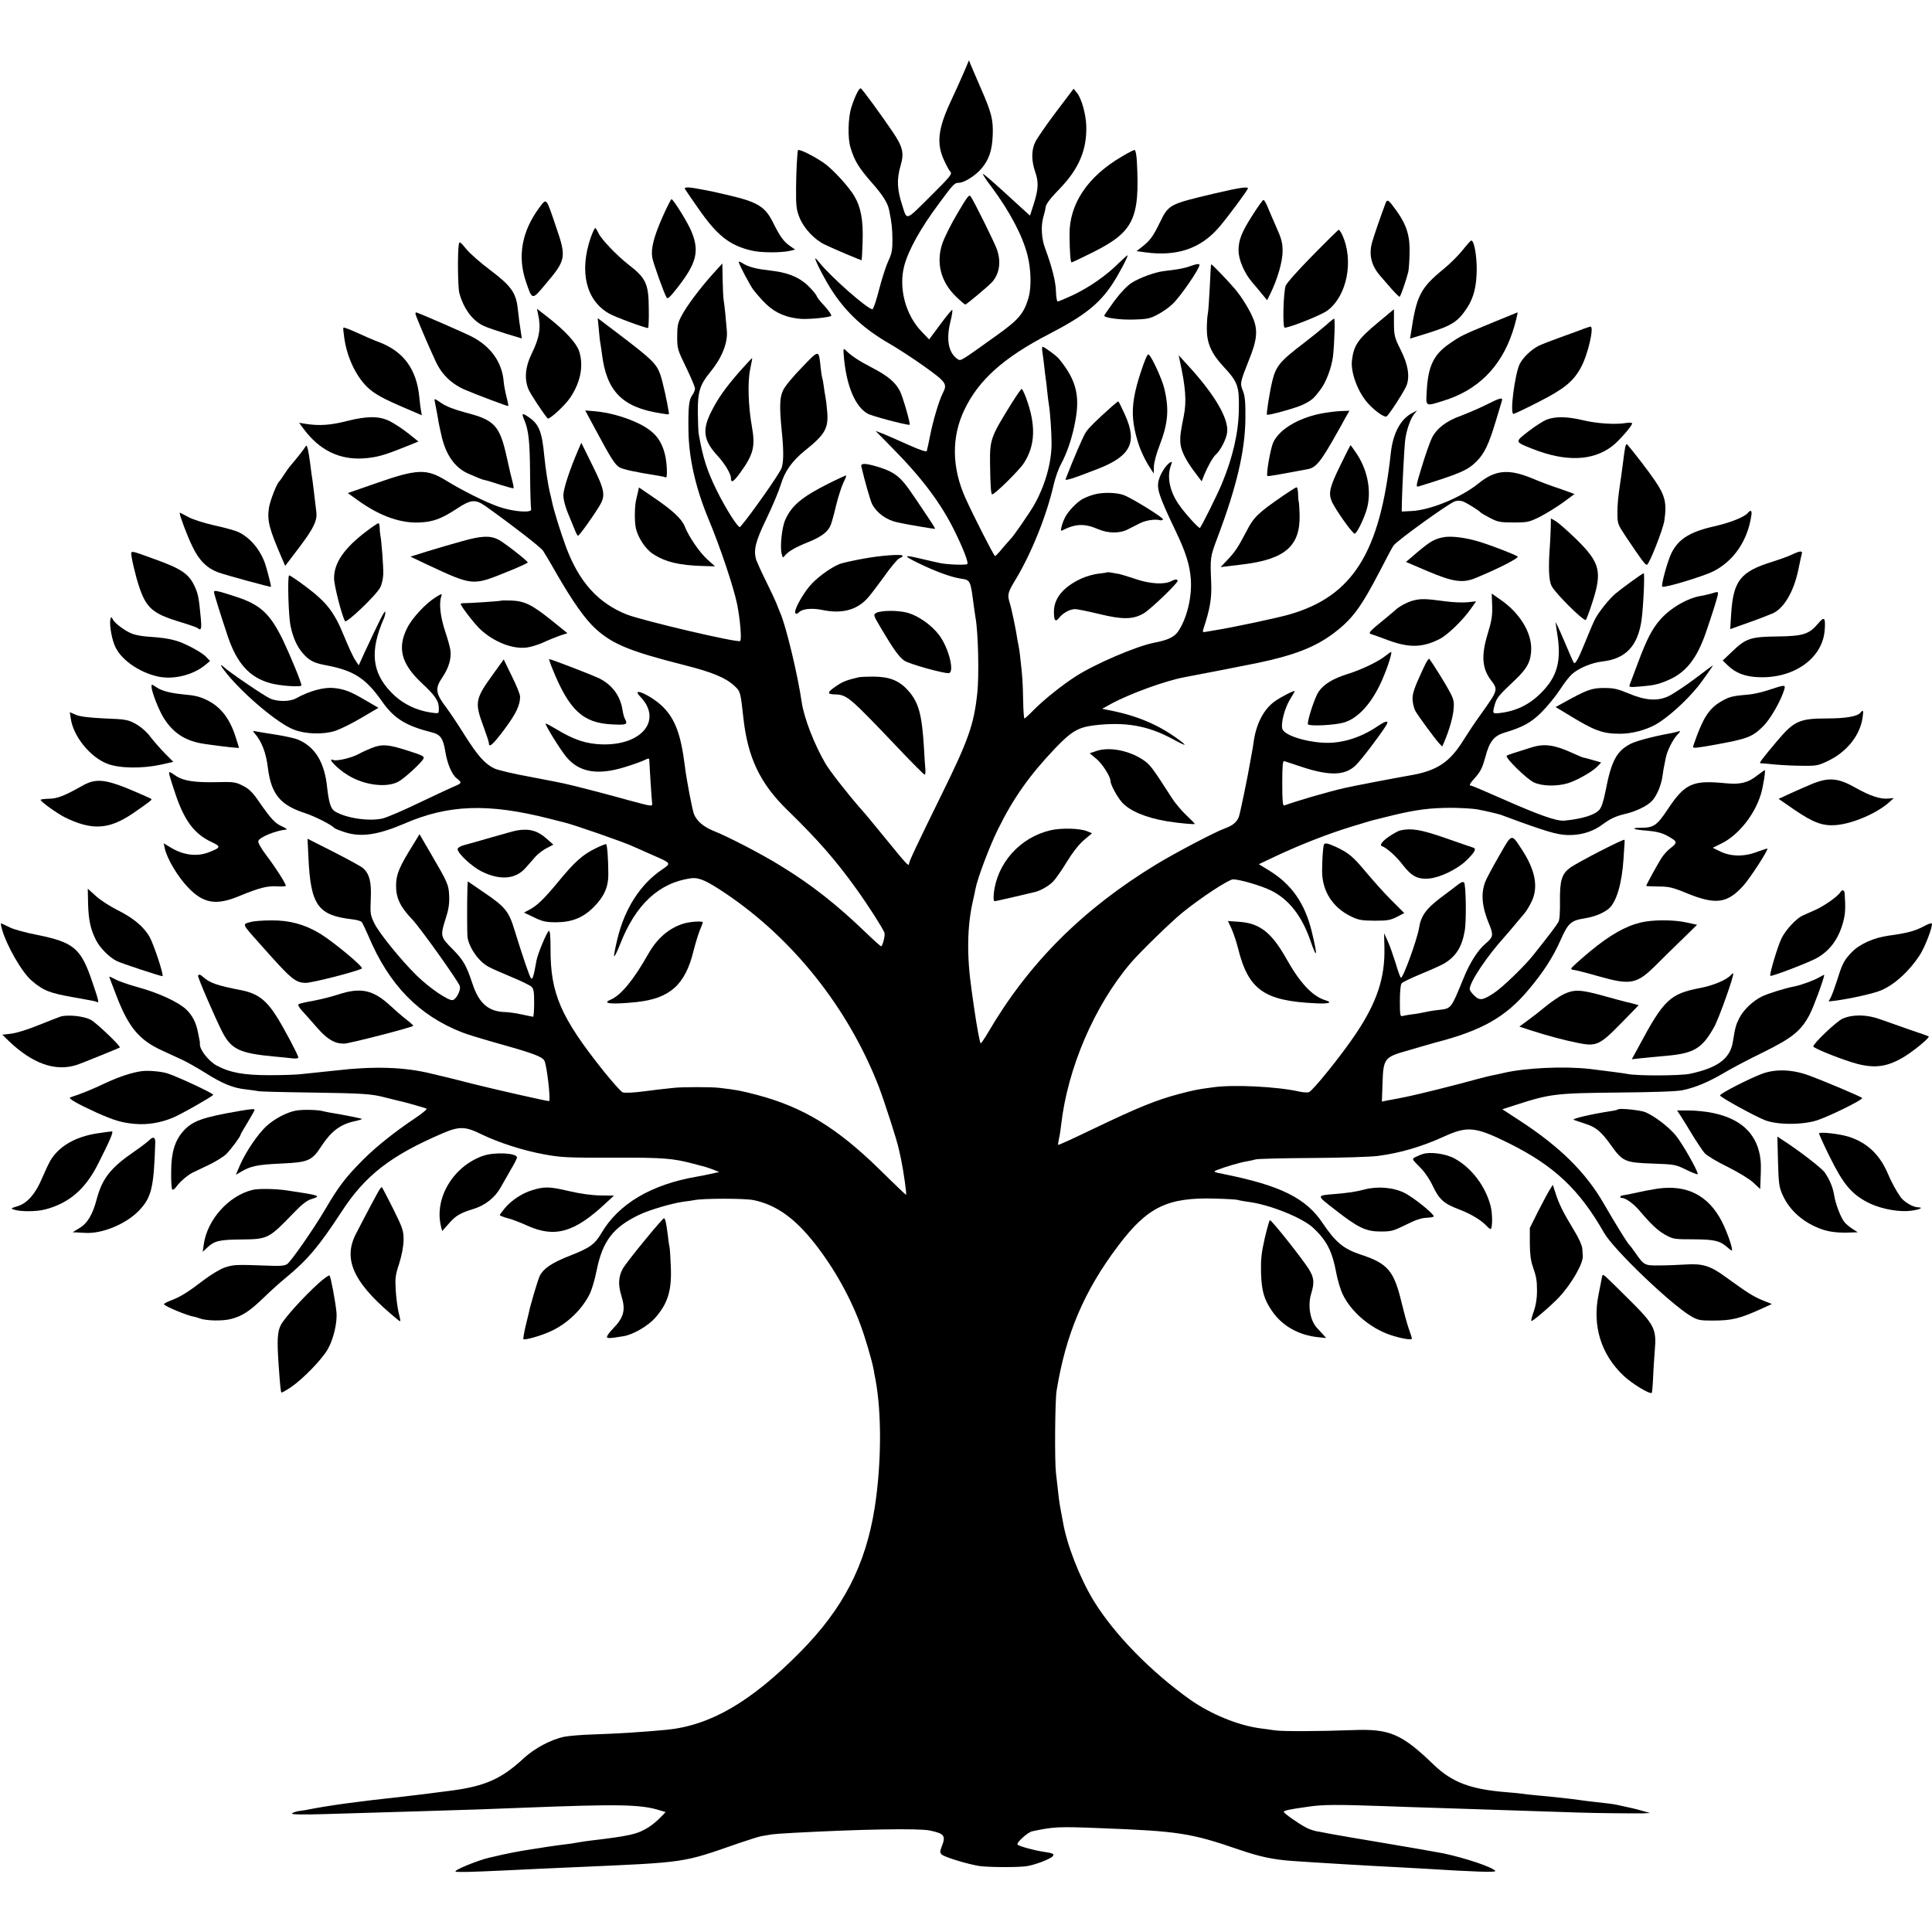 <?xml version="1.0" standalone="no"?>
<!DOCTYPE svg PUBLIC "-//W3C//DTD SVG 20010904//EN"
 "http://www.w3.org/TR/2001/REC-SVG-20010904/DTD/svg10.dtd">
<svg version="1.0" xmlns="http://www.w3.org/2000/svg"
 width="1237pt" height="1237pt" viewBox="0 0 1237 1237"
 preserveAspectRatio="xMidYMid meet">
<g transform="translate(0,1237) scale(0.1,-0.1)"
fill="#000000" stroke="none">
<path d="M6168 11899 c-20 -46 -57 -128 -82 -181 -80 -172 -91 -267 -42 -373
15 -33 33 -67 41 -75 13 -14 -2 -32 -130 -159 -159 -158 -147 -154 -178 -56
-34 104 -36 167 -11 254 24 82 15 120 -52 219 -71 105 -191 269 -202 276 -11
6 -39 -52 -62 -124 -20 -67 -23 -193 -5 -253 26 -88 53 -131 145 -236 62 -70
95 -123 103 -167 17 -82 20 -116 21 -189 0 -66 -4 -89 -26 -135 -14 -30 -41
-112 -59 -182 -18 -71 -37 -128 -43 -128 -31 0 -263 204 -339 298 -15 19 -27
31 -27 27 0 -18 69 -150 113 -215 92 -138 203 -239 363 -331 49 -28 149 -93
222 -145 142 -102 149 -112 118 -172 -23 -44 -63 -179 -81 -272 -9 -47 -19
-90 -21 -97 -2 -8 -40 4 -116 38 -62 28 -135 60 -162 71 l-50 19 106 -108
c193 -195 315 -359 400 -533 55 -111 89 -200 82 -211 -5 -8 -116 -5 -171 5
-18 4 -70 15 -115 26 -124 30 -131 25 -31 -24 112 -55 214 -92 277 -101 60 -9
60 -11 81 -175 4 -30 9 -64 11 -75 17 -90 24 -371 11 -485 -21 -198 -57 -300
-226 -643 -158 -322 -211 -433 -211 -448 0 -19 -19 1 -127 134 -135 165 -139
170 -190 228 -80 92 -191 234 -217 279 -72 122 -138 293 -153 395 -24 168
-100 487 -137 570 -7 17 -19 46 -26 65 -8 19 -37 82 -66 140 -29 58 -56 119
-62 135 -19 63 -5 119 67 267 38 79 78 175 90 214 25 86 73 153 156 220 129
103 151 143 141 253 -3 36 -8 77 -11 91 -3 14 -8 45 -11 70 -3 25 -8 48 -10
51 -1 3 -6 30 -9 61 -13 123 -8 122 -120 6 -55 -56 -110 -122 -121 -147 -22
-46 -24 -103 -9 -257 13 -126 13 -197 0 -239 -9 -32 -207 -313 -266 -379 -10
-12 -89 111 -149 232 -63 128 -89 209 -116 362 -3 14 -5 77 -6 140 -1 132 13
177 80 258 73 89 112 185 106 262 -6 77 -15 167 -20 194 -3 16 -6 76 -7 134
l-2 105 -58 -64 c-80 -88 -173 -211 -204 -273 -23 -42 -27 -64 -27 -131 0 -77
2 -84 57 -197 31 -64 57 -125 57 -136 0 -10 -8 -30 -18 -43 -21 -27 -26 -79
-24 -224 2 -178 46 -369 127 -565 76 -181 162 -438 185 -550 19 -96 30 -224
19 -234 -13 -14 -628 131 -727 170 -182 73 -303 207 -386 427 -35 93 -83 248
-92 297 -3 14 -9 41 -14 60 -11 44 -28 158 -35 230 -15 159 -34 206 -104 252
-37 25 -42 22 -26 -16 30 -70 37 -137 39 -346 1 -118 4 -222 7 -230 7 -26
-113 -17 -206 15 -82 28 -233 103 -340 169 -124 76 -184 74 -444 -17 l-184
-64 74 -53 c136 -96 268 -142 389 -135 84 4 137 24 232 86 93 62 121 64 186
19 174 -124 352 -262 369 -286 10 -16 48 -78 82 -139 107 -186 188 -301 257
-363 108 -97 217 -142 568 -231 178 -45 263 -81 318 -132 39 -37 39 -36 58
-208 28 -252 107 -418 282 -588 193 -188 308 -319 440 -503 77 -107 169 -251
181 -282 5 -15 -8 -73 -20 -87 -2 -3 -45 36 -96 85 -189 182 -350 309 -548
430 -122 76 -341 189 -430 224 -62 25 -106 61 -125 106 -11 27 -48 218 -59
309 -25 200 -61 299 -139 378 -74 74 -215 137 -145 65 141 -148 10 -311 -246
-304 -102 3 -180 29 -294 98 -35 21 -65 37 -67 35 -6 -6 92 -165 131 -212 82
-100 201 -121 377 -66 53 16 110 37 126 45 20 11 29 11 29 3 1 -31 15 -252 18
-274 3 -29 9 -29 -145 12 -129 36 -322 86 -340 90 -8 2 -33 8 -55 13 -22 6
-127 27 -234 47 -107 19 -213 44 -236 55 -60 29 -105 79 -191 215 -41 66 -93
143 -113 170 -74 98 -78 126 -26 202 38 57 56 117 49 169 -2 19 -18 75 -35
126 -29 89 -39 172 -24 218 7 21 5 21 -37 -5 -65 -41 -151 -134 -182 -198 -63
-128 -36 -228 95 -351 86 -80 109 -114 109 -163 0 -31 -1 -32 -37 -27 -105 13
-196 57 -267 130 -125 128 -139 266 -49 472 8 18 12 38 10 45 -4 11 -36 -53
-137 -270 l-33 -73 -22 33 c-12 17 -44 86 -71 152 -63 155 -111 218 -243 317
-57 43 -106 76 -110 74 -11 -7 -4 -259 9 -322 16 -78 42 -134 80 -178 42 -47
70 -61 150 -76 175 -33 252 -83 354 -228 78 -112 153 -159 324 -202 52 -13 70
-39 83 -121 13 -80 43 -150 74 -173 33 -25 31 -31 -7 -47 -18 -7 -119 -54
-224 -104 -105 -51 -214 -98 -243 -105 -87 -21 -239 2 -308 46 -25 15 -38 59
-48 149 -16 163 -77 264 -188 310 -19 8 -78 21 -133 30 -54 8 -112 18 -129 21
-29 6 -29 6 -14 -12 44 -50 73 -124 84 -219 21 -168 78 -239 235 -290 65 -21
175 -77 190 -96 3 -4 33 -16 67 -27 103 -34 213 -18 383 55 281 122 536 131
925 32 44 -11 87 -22 95 -24 55 -12 389 -128 445 -155 11 -5 63 -28 115 -51
131 -57 130 -55 68 -97 -137 -93 -237 -247 -284 -440 -14 -57 -24 -108 -22
-114 2 -6 19 27 37 73 100 258 250 397 456 426 50 6 97 -14 222 -98 433 -292
783 -733 978 -1232 35 -91 120 -353 129 -401 2 -6 8 -36 15 -67 16 -77 38
-229 32 -229 -2 0 -79 73 -170 163 -274 268 -490 399 -785 477 -103 27 -130
32 -241 45 -49 6 -235 6 -290 0 -67 -7 -148 -16 -180 -21 -74 -10 -131 -13
-148 -8 -10 3 -65 65 -123 137 -273 342 -340 496 -339 780 0 75 -3 117 -10
117 -11 0 -72 -146 -80 -190 -18 -101 -25 -124 -35 -114 -9 9 -57 151 -104
304 -37 124 -61 153 -190 241 l-111 76 -2 -36 c-3 -93 -3 -308 1 -327 15 -72
76 -155 138 -186 18 -10 82 -38 142 -63 61 -25 118 -53 128 -62 15 -13 18 -32
18 -105 0 -48 -3 -88 -7 -88 -5 1 -37 7 -73 15 -36 8 -81 14 -100 15 -111 1
-173 54 -215 182 -40 120 -58 151 -130 224 -75 75 -77 82 -41 194 18 55 24 93
22 142 -3 74 -8 85 -119 275 l-71 122 -42 -69 c-88 -141 -108 -189 -108 -260
-1 -78 27 -137 102 -215 49 -50 294 -394 306 -428 8 -25 -21 -84 -45 -90 -26
-7 -148 76 -230 156 -101 99 -241 272 -272 335 -26 54 -27 63 -23 157 5 107
-8 160 -50 197 -11 10 -95 56 -187 103 l-168 85 6 -123 c14 -303 61 -368 280
-393 28 -3 55 -11 61 -17 5 -7 25 -48 44 -92 131 -311 322 -507 599 -615 30
-12 109 -36 175 -55 273 -76 334 -98 351 -125 16 -26 43 -260 30 -260 -15 0
-347 75 -490 111 -88 23 -167 42 -175 44 -8 2 -44 10 -80 19 -178 45 -373 51
-630 21 -19 -2 -62 -7 -95 -10 -33 -3 -85 -9 -115 -12 -30 -4 -122 -7 -205 -7
-165 0 -252 16 -338 62 -49 26 -107 99 -107 134 0 10 0 19 -1 21 0 1 -5 24
-10 50 -12 68 -37 117 -78 155 -50 47 -178 106 -307 141 -62 17 -128 40 -148
52 -20 11 -36 18 -36 15 0 -3 23 -63 50 -133 76 -194 144 -274 290 -340 41
-19 99 -46 128 -59 30 -14 95 -51 145 -82 110 -70 181 -99 262 -107 33 -4 71
-9 85 -12 14 -2 160 -6 325 -8 334 -5 391 -8 479 -31 34 -9 68 -17 76 -19 41
-8 186 -49 192 -54 3 -3 -30 -31 -75 -61 -130 -87 -245 -179 -327 -260 -115
-115 -160 -173 -249 -325 -73 -124 -217 -331 -242 -348 -16 -12 -46 -14 -137
-10 -191 7 -208 6 -262 -12 -28 -9 -88 -45 -133 -79 -104 -80 -150 -108 -209
-131 -27 -10 -48 -21 -48 -25 0 -12 155 -76 195 -81 6 -1 21 -5 33 -10 42 -16
148 -18 201 -4 73 19 118 49 208 135 43 42 107 100 143 129 142 117 214 204
359 426 150 230 314 357 645 499 108 46 145 45 252 -8 108 -52 265 -103 399
-127 108 -20 152 -22 440 -21 325 1 382 -4 515 -39 81 -21 79 -20 130 -39 l35
-14 -55 -12 c-30 -7 -68 -14 -85 -17 -295 -50 -506 -175 -616 -365 -41 -69
-74 -93 -203 -143 -110 -43 -166 -80 -190 -128 -11 -21 -61 -189 -70 -236 -1
-5 -11 -45 -21 -87 -10 -43 -16 -80 -14 -82 8 -8 111 21 170 48 109 48 208
143 257 246 12 25 31 90 42 145 38 189 105 276 270 356 66 32 209 74 285 85
28 3 59 8 70 10 55 12 325 12 381 0 134 -28 248 -105 365 -246 127 -153 241
-348 313 -538 33 -85 79 -242 90 -302 2 -14 7 -41 11 -60 41 -216 39 -541 -4
-820 -58 -371 -202 -650 -481 -931 -313 -316 -571 -466 -850 -494 -144 -14
-319 -25 -473 -30 -71 -2 -154 -9 -185 -15 -83 -17 -188 -73 -257 -136 -143
-133 -247 -179 -460 -208 -88 -12 -276 -35 -330 -41 -264 -28 -453 -54 -582
-79 -11 -3 -42 -8 -67 -11 -25 -4 -46 -12 -46 -17 0 -6 77 -7 208 -3 569 17
745 22 987 30 88 3 207 8 265 10 634 25 774 23 898 -17 l34 -10 -34 -35 c-18
-19 -50 -46 -72 -60 -72 -46 -116 -57 -378 -88 -24 -3 -54 -7 -68 -10 -32 -6
-70 -12 -140 -20 -30 -4 -62 -9 -70 -10 -8 -2 -51 -8 -95 -15 -69 -10 -178
-31 -237 -46 -10 -2 -26 -6 -35 -8 -74 -17 -230 -81 -216 -89 8 -5 95 -3 308
7 66 3 170 8 230 11 61 3 162 7 225 10 725 32 683 26 1051 154 64 22 129 42
145 45 16 3 43 7 59 10 17 3 82 8 145 11 426 23 801 30 873 15 95 -20 105 -33
75 -107 -10 -28 -10 -35 2 -47 17 -16 164 -61 238 -73 60 -9 255 -10 308 -1
55 9 150 46 164 63 13 15 3 20 -65 30 -55 8 -155 36 -160 45 -8 13 66 79 94
85 137 29 166 31 436 20 501 -19 579 -31 890 -138 132 -45 215 -63 340 -72
157 -11 473 -30 675 -40 58 -3 139 -8 180 -10 319 -20 450 -24 444 -14 -14 23
-191 83 -334 113 -41 8 -212 38 -380 66 -168 28 -325 55 -350 60 -25 5 -60 12
-79 15 -18 3 -47 13 -65 22 -49 25 -146 93 -146 102 0 9 32 16 160 34 90 13
176 14 485 3 105 -4 251 -9 325 -11 146 -5 352 -12 915 -30 108 -4 360 -6 415
-5 l45 2 -50 14 c-44 13 -68 18 -165 39 -25 5 -65 10 -157 20 -27 3 -61 7 -78
10 -64 9 -183 22 -275 30 -36 3 -76 8 -90 10 -14 2 -59 7 -100 10 -233 18
-352 63 -470 176 -205 198 -282 231 -516 222 -217 -8 -448 -9 -499 -2 -27 4
-70 10 -94 13 -142 18 -319 91 -451 184 -253 180 -487 420 -618 634 -87 142
-172 359 -196 503 -3 17 -10 53 -15 80 -9 48 -12 73 -30 235 -9 82 -6 461 4
525 59 364 176 640 396 931 187 247 314 309 620 300 75 -2 141 -6 145 -9 5 -2
32 -7 60 -11 138 -16 354 -102 424 -169 85 -80 120 -149 145 -283 9 -49 28
-113 43 -143 54 -111 174 -213 301 -257 71 -24 141 -36 141 -24 0 4 -9 33 -21
66 -11 32 -31 106 -45 164 -49 205 -88 251 -266 309 -105 35 -158 79 -238 198
-107 162 -271 243 -635 316 -69 14 -70 15 -40 27 48 19 147 48 185 54 19 3 46
9 60 13 14 4 176 8 360 9 184 1 374 7 421 13 146 19 281 59 424 124 152 69
201 64 417 -43 289 -144 450 -295 609 -574 61 -107 426 -456 556 -533 43 -25
57 -28 138 -28 123 0 173 12 312 75 l68 31 -60 24 c-59 24 -98 49 -240 152
-95 69 -144 84 -253 77 -48 -3 -125 -6 -170 -6 -92 -1 -96 1 -152 82 -13 19
-31 43 -40 52 -15 17 -87 133 -162 263 -115 199 -279 361 -531 526 l-118 77
78 25 c227 74 262 78 664 82 222 2 377 7 412 15 82 17 163 51 264 110 48 29
162 89 253 133 186 92 242 137 297 242 25 47 93 233 93 253 0 2 -15 -5 -33
-16 -33 -19 -114 -49 -156 -57 -60 -11 -177 -48 -212 -66 -58 -29 -117 -86
-143 -138 -22 -43 -26 -60 -41 -151 -17 -108 -97 -167 -275 -205 -63 -13 -337
-14 -400 -1 -24 5 -127 18 -240 32 -165 19 -416 7 -555 -26 -27 -6 -61 -14
-75 -16 -14 -3 -59 -14 -100 -25 -125 -35 -371 -96 -430 -108 -57 -12 -83 -17
-139 -27 l-33 -7 4 121 c5 155 13 165 162 206 28 8 76 22 106 31 30 9 62 18
70 20 296 76 450 163 595 336 97 115 158 210 206 318 49 111 67 127 153 141
64 10 121 33 156 62 50 42 85 162 95 320 8 122 8 111 6 121 -1 10 -304 -146
-350 -180 -52 -40 -64 -81 -63 -211 1 -70 -2 -122 -10 -135 -10 -19 -61 -87
-161 -212 -55 -70 -200 -210 -252 -243 -72 -47 -91 -50 -126 -16 -16 15 -29
34 -29 41 0 45 109 209 225 337 11 12 38 44 60 70 22 27 51 60 63 75 13 14 35
50 49 80 44 92 23 201 -63 332 -69 105 -61 107 -147 -43 -42 -73 -81 -146 -87
-163 -30 -78 -22 -162 27 -278 26 -64 23 -78 -26 -119 -49 -41 -100 -122 -140
-220 -81 -198 -78 -195 -159 -204 -20 -2 -48 -6 -62 -9 -64 -13 -78 -16 -115
-20 -22 -3 -47 -8 -56 -10 -14 -5 -16 8 -16 95 0 59 4 105 11 114 6 8 63 35
126 61 63 26 130 56 148 67 75 46 112 105 130 207 12 65 8 299 -4 311 -6 6
-19 2 -34 -10 -14 -11 -65 -50 -115 -87 -94 -71 -127 -117 -139 -193 -11 -71
-101 -320 -116 -320 -4 0 -19 42 -34 93 -16 50 -38 115 -51 142 l-23 50 2 -90
c5 -195 -48 -354 -187 -560 -91 -135 -274 -362 -297 -368 -10 -3 -38 -1 -60 4
-141 32 -420 46 -550 28 -112 -15 -123 -18 -220 -43 -147 -39 -263 -86 -551
-224 -131 -63 -216 -102 -224 -102 -2 0 1 17 5 38 5 20 11 60 14 88 41 364
213 765 446 1039 59 69 261 266 332 323 121 98 296 212 323 212 41 0 176 -39
240 -70 115 -55 200 -163 255 -322 44 -127 48 -103 9 57 -44 182 -130 305
-277 394 l-62 38 112 53 c151 71 327 140 473 185 124 38 141 43 172 50 10 3
55 14 100 25 154 37 242 48 382 48 62 -1 134 -5 160 -10 58 -11 131 -28 151
-35 8 -3 65 -24 125 -46 201 -72 254 -86 330 -83 74 3 143 27 199 70 46 34 84
52 146 66 67 16 137 50 167 82 31 32 61 104 68 163 4 28 9 59 12 70 2 11 6 31
9 45 9 44 44 114 72 144 23 24 24 28 7 23 -11 -4 -31 -8 -45 -11 -107 -19
-222 -49 -259 -68 -90 -46 -124 -109 -161 -302 -14 -69 -26 -106 -41 -122 -31
-33 -110 -57 -222 -68 -49 -5 -162 35 -395 138 -106 47 -198 86 -203 86 -16 0
-10 11 30 56 31 35 44 63 62 129 25 97 55 134 121 154 118 35 172 65 238 131
36 36 88 99 115 140 26 41 62 88 79 103 43 39 126 74 196 82 149 17 226 99
250 263 12 84 22 302 14 302 -7 0 -142 -98 -181 -131 -42 -36 -108 -119 -131
-164 -11 -22 -39 -87 -62 -145 -48 -118 -65 -147 -75 -131 -3 6 -31 68 -60
138 -30 71 -55 124 -55 118 0 -5 5 -37 10 -70 27 -161 5 -262 -80 -357 -81
-91 -171 -139 -286 -153 -49 -6 -50 -4 -32 58 12 40 25 56 132 157 75 71 99
118 100 195 1 108 -74 230 -193 313 l-60 42 3 -77 c2 -64 -3 -97 -29 -182 -42
-138 -36 -221 22 -297 46 -61 45 -62 -69 -222 -32 -44 -78 -113 -103 -153 -91
-149 -172 -204 -350 -234 -92 -16 -380 -71 -415 -80 -118 -27 -310 -84 -387
-112 -10 -4 -13 28 -13 142 0 114 3 146 13 142 6 -2 63 -21 124 -41 169 -54
265 -51 332 13 34 32 147 180 194 253 24 38 5 37 -53 -2 -112 -76 -237 -113
-353 -105 -122 8 -242 49 -256 87 -12 33 14 134 49 191 17 27 30 50 30 52 0 8
-85 -35 -126 -64 -73 -51 -122 -146 -138 -266 -3 -22 -7 -50 -10 -61 -2 -12
-7 -37 -10 -55 -15 -92 -66 -338 -74 -359 -13 -34 -41 -57 -90 -74 -59 -21
-313 -154 -435 -228 -473 -287 -821 -634 -1082 -1081 -22 -37 -42 -67 -46 -67
-5 0 -26 114 -44 240 -2 14 -8 59 -14 100 -32 221 -29 411 9 575 6 28 14 61
16 75 12 66 92 277 144 381 98 199 203 347 364 516 106 111 149 136 251 149
199 24 345 -2 502 -87 88 -48 100 -49 42 -6 -125 93 -260 152 -433 187 l-59
12 54 30 c121 66 349 149 472 172 91 17 405 78 467 91 235 49 371 102 488 190
120 90 176 166 298 401 42 82 81 155 87 162 29 36 346 264 391 282 17 6 35 6
54 -1 26 -10 101 -57 112 -70 3 -4 30 -19 60 -35 49 -26 65 -29 151 -29 90 0
99 2 170 37 40 21 107 62 147 91 l73 54 -43 16 c-24 9 -65 23 -92 32 -27 9
-88 32 -135 52 -153 63 -238 55 -347 -34 -111 -89 -307 -170 -429 -175 l-60
-3 1 65 c2 89 15 336 20 384 6 61 32 140 55 170 l22 28 -30 -16 c-75 -38 -124
-129 -138 -256 -69 -639 -244 -917 -649 -1034 -75 -22 -372 -85 -476 -101 -25
-4 -53 -9 -64 -11 -15 -3 -17 1 -11 19 43 131 54 195 50 297 -7 163 -7 163 42
293 121 322 175 550 177 757 1 104 -3 144 -15 175 -21 50 -19 57 36 196 53
129 60 193 29 269 -21 53 -75 141 -117 190 -44 52 -149 161 -152 158 -2 -2 -6
-66 -9 -143 -4 -77 -9 -154 -12 -170 -4 -17 -7 -62 -7 -101 0 -91 29 -157 104
-238 95 -102 104 -127 101 -279 -2 -148 -40 -310 -110 -477 -31 -74 -127 -266
-139 -280 -6 -6 -96 93 -134 148 -58 83 -78 174 -54 246 11 31 11 33 -5 24
-24 -15 -59 -69 -70 -109 -16 -55 -2 -100 106 -326 68 -141 93 -224 99 -318 6
-116 -27 -247 -82 -328 -25 -36 -65 -55 -153 -72 -114 -22 -380 -136 -505
-217 -87 -56 -205 -151 -270 -217 -27 -28 -52 -51 -56 -51 -3 0 -7 51 -8 113
-2 116 -5 160 -17 262 -6 59 -9 75 -19 125 -2 14 -7 41 -10 60 -4 19 -11 55
-16 80 -6 25 -12 53 -14 63 -2 10 -7 27 -10 37 -16 52 -13 66 36 147 103 170
200 412 245 608 10 44 31 104 47 133 40 74 73 172 92 277 31 164 4 266 -105
398 -16 20 -94 77 -105 77 -3 0 -4 -15 -1 -32 3 -18 8 -60 12 -93 3 -33 8 -67
9 -75 2 -8 6 -46 10 -85 4 -38 9 -78 11 -87 8 -47 17 -182 17 -249 -1 -127
-43 -271 -113 -394 -30 -52 -135 -204 -149 -215 -3 -3 -26 -29 -50 -57 -23
-29 -46 -53 -50 -53 -7 0 -137 255 -189 370 -88 195 -91 391 -8 565 91 192
252 336 544 487 222 115 319 191 403 318 37 55 99 171 99 185 0 4 -27 -20 -61
-53 -78 -78 -187 -153 -293 -203 -46 -21 -88 -39 -94 -39 -5 0 -10 29 -11 63
-1 62 -25 158 -70 279 -23 62 -27 142 -11 198 6 19 13 49 15 65 4 21 32 58 88
115 126 130 177 252 172 407 -3 74 -30 172 -59 208 l-22 27 -112 -148 c-62
-82 -121 -168 -133 -192 -26 -53 -26 -119 -1 -192 23 -66 21 -111 -10 -208
l-23 -72 -25 22 c-14 13 -81 74 -149 136 -68 62 -125 111 -128 109 -2 -3 22
-40 55 -83 119 -160 200 -315 231 -439 23 -90 25 -205 7 -269 -30 -103 -63
-142 -203 -242 -233 -167 -231 -166 -250 -154 -59 38 -77 123 -48 240 10 39
15 73 12 76 -2 3 -37 -39 -76 -92 l-72 -97 -48 50 c-104 108 -149 280 -111
423 27 100 104 239 221 396 94 127 100 134 129 134 33 0 107 47 144 91 48 57
68 115 72 211 4 102 -7 146 -76 303 -26 61 -54 125 -62 144 l-14 35 -36 -85z"/>
<path d="M5109 11408 c-5 -22 -11 -131 -12 -238 -1 -119 2 -142 22 -193 27
-68 96 -142 162 -173 55 -27 233 -102 236 -100 1 1 4 53 6 116 5 141 -11 224
-55 298 -36 59 -132 164 -188 205 -63 45 -167 97 -171 85z"/>
<path d="M7185 11369 c-222 -129 -340 -306 -337 -504 1 -114 6 -175 13 -175 4
0 67 30 141 67 256 129 297 214 277 580 -2 40 -9 73 -14 73 -6 0 -42 -18 -80
-41z"/>
<path d="M4387 11158 c4 -7 42 -63 85 -124 121 -174 200 -236 343 -269 60 -14
191 -14 248 0 l28 7 -33 23 c-40 28 -63 59 -107 147 -51 105 -99 134 -286 178
-44 10 -92 21 -105 24 -112 22 -136 26 -157 26 -17 0 -22 -4 -16 -12z"/>
<path d="M7775 11131 c-290 -69 -292 -69 -350 -188 -43 -88 -61 -113 -115
-155 l-33 -26 59 -8 c201 -27 353 25 470 162 55 64 184 238 184 248 0 13 -60
3 -215 -33z"/>
<path d="M6129 11002 c-41 -69 -83 -155 -95 -189 -42 -125 -11 -247 87 -342
29 -28 56 -51 59 -51 8 0 150 119 173 145 46 53 58 128 30 208 -13 39 -146
308 -168 339 -10 15 -21 0 -86 -110z"/>
<path d="M4242 10981 c-56 -128 -75 -201 -66 -259 6 -35 73 -224 92 -257 6
-12 22 2 71 65 121 156 140 231 89 356 -21 53 -110 198 -128 209 -3 2 -29 -49
-58 -114z"/>
<path d="M3452 11039 c-110 -149 -140 -309 -85 -471 41 -121 39 -121 122 -22
136 160 139 175 71 372 -65 192 -59 186 -108 121z"/>
<path d="M8023 10998 c-73 -114 -93 -163 -93 -232 0 -58 37 -145 87 -203 16
-18 43 -51 62 -74 l34 -41 19 38 c47 95 80 209 80 274 0 55 -6 80 -42 160 -23
52 -49 112 -57 133 -9 20 -19 37 -23 37 -5 0 -35 -42 -67 -92z"/>
<path d="M8871 11068 c-31 -82 -75 -210 -86 -250 -22 -78 -5 -149 52 -214 16
-18 48 -55 72 -83 25 -28 48 -51 52 -51 6 0 41 101 56 160 3 14 7 66 8 115 4
111 -18 183 -81 272 -54 75 -62 81 -73 51z"/>
<path d="M3782 10848 c-74 -216 -30 -400 115 -484 36 -22 231 -94 252 -94 4 0
6 55 5 122 -1 161 -17 196 -129 283 -75 58 -180 168 -194 204 -8 17 -17 31
-20 31 -4 0 -17 -28 -29 -62z"/>
<path d="M8406 10736 c-92 -93 -166 -176 -174 -195 -14 -35 -21 -256 -8 -268
10 -10 232 77 274 108 127 93 172 323 95 487 -8 17 -18 31 -22 31 -3 -1 -78
-74 -165 -163z"/>
<path d="M2938 10807 c-9 -47 -7 -276 3 -313 27 -101 86 -180 159 -212 19 -9
81 -30 138 -48 l103 -31 -6 41 c-9 59 -13 84 -20 151 -11 100 -43 145 -174
244 -63 47 -134 109 -157 138 -37 45 -42 49 -46 30z"/>
<path d="M9366 10770 c-26 -33 -79 -86 -119 -119 -154 -126 -177 -172 -213
-413 l-6 -36 120 37 c151 48 187 72 246 161 42 65 60 137 61 245 0 93 -17 185
-35 185 -4 0 -28 -27 -54 -60z"/>
<path d="M4730 10693 c0 -14 77 -160 97 -183 82 -101 127 -137 207 -164 27 -9
72 -17 100 -18 61 -2 178 10 188 20 4 4 -15 32 -42 62 -28 29 -50 58 -50 62 0
4 -16 26 -37 49 -58 64 -130 99 -233 113 -19 3 -53 7 -75 10 -54 7 -103 22
-131 41 -13 8 -24 12 -24 8z"/>
<path d="M7618 10665 c-20 -8 -59 -16 -85 -20 -26 -3 -64 -8 -83 -11 -57 -7
-154 -43 -203 -74 -29 -18 -71 -62 -112 -117 -35 -48 -65 -91 -65 -94 0 -14
103 -28 190 -25 81 2 103 6 148 30 30 15 74 45 98 68 49 45 174 226 174 252 0
9 -22 6 -62 -9z"/>
<path d="M3445 10359 c20 -87 9 -153 -41 -254 -41 -83 -48 -162 -20 -228 12
-29 89 -146 122 -186 9 -11 111 82 145 133 65 97 86 199 59 291 -15 55 -91
138 -209 229 l-63 49 7 -34z"/>
<path d="M8824 10306 c-130 -108 -156 -146 -168 -244 -9 -78 39 -205 104 -276
46 -50 105 -91 118 -82 16 10 119 170 129 201 20 60 8 131 -38 223 -41 82 -43
92 -44 175 0 48 0 87 0 87 0 0 -45 -38 -101 -84z"/>
<path d="M2660 10361 c0 -11 89 -219 131 -308 40 -84 103 -144 192 -181 70
-30 262 -102 271 -102 2 0 -2 25 -10 55 -8 31 -17 76 -19 101 -10 125 -83 227
-207 290 -51 26 -345 154 -354 154 -2 0 -4 -4 -4 -9z"/>
<path d="M9550 10302 c-189 -78 -195 -81 -272 -134 -99 -69 -134 -142 -143
-300 -6 -103 -11 -101 107 -64 218 67 367 214 442 439 15 43 36 127 32 127 0
0 -75 -31 -166 -68z"/>
<path d="M3834 10261 c3 -40 8 -82 11 -94 2 -12 6 -40 9 -62 29 -240 130 -343
374 -381 20 -3 42 -7 47 -7 6 -1 9 3 8 8 -11 73 -40 202 -55 246 -24 69 -54
98 -252 249 l-149 113 7 -72z"/>
<path d="M8490 10288 c-25 -22 -88 -73 -140 -113 -156 -119 -180 -148 -204
-245 -18 -76 -39 -210 -34 -215 7 -7 187 43 230 64 57 28 68 38 110 93 39 50
74 145 83 218 9 82 14 240 7 240 -4 -1 -27 -19 -52 -42z"/>
<path d="M2199 10272 c-2 -10 -2 -12 5 -63 16 -121 72 -242 144 -314 48 -47
102 -77 260 -144 l93 -40 -5 27 c-3 15 -8 54 -11 87 -17 180 -100 294 -257
354 -35 13 -100 41 -145 62 -46 21 -84 35 -84 31z"/>
<path d="M10140 10265 c-19 -8 -86 -32 -147 -54 -62 -22 -126 -47 -143 -56
-47 -24 -99 -75 -119 -114 -32 -64 -65 -321 -41 -321 7 0 80 35 162 77 163 83
222 131 270 220 45 81 87 265 61 262 -5 -1 -24 -7 -43 -14z"/>
<path d="M5404 10074 c18 -180 72 -306 150 -352 25 -15 239 -72 270 -72 8 0
-43 180 -63 218 -29 55 -76 95 -176 147 -87 45 -135 77 -170 112 -16 16 -17
13 -11 -53z"/>
<path d="M7300 9975 c-60 -188 -62 -289 -8 -455 12 -36 38 -91 58 -124 l37
-58 1 43 c0 26 15 82 36 136 55 142 63 234 30 368 -15 60 -78 198 -99 215 -8
7 -24 -30 -55 -125z"/>
<path d="M7554 10060 c37 -168 44 -259 26 -350 -22 -111 -24 -126 -23 -168 1
-51 32 -115 94 -197 l43 -57 15 39 c26 61 58 118 76 133 28 24 68 100 72 142
11 88 -80 243 -256 434 l-54 59 7 -35z"/>
<path d="M4736 9992 c-94 -108 -142 -176 -186 -266 -55 -112 -44 -179 45 -275
45 -49 85 -115 85 -142 0 -34 15 -26 57 31 88 121 100 170 77 300 -23 127 -28
286 -11 365 8 39 14 71 13 72 -1 2 -37 -37 -80 -85z"/>
<path d="M6474 9783 c-131 -211 -137 -228 -135 -382 2 -149 6 -196 14 -196 17
0 172 153 202 199 75 115 79 246 13 423 -11 29 -23 53 -27 53 -3 0 -34 -44
-67 -97z"/>
<path d="M2784 9798 c3 -13 10 -50 16 -83 5 -33 12 -70 15 -82 3 -13 7 -33 10
-45 28 -131 89 -216 179 -253 23 -10 50 -21 61 -26 11 -5 29 -11 40 -13 11 -2
56 -16 99 -30 44 -14 81 -24 83 -22 3 2 0 21 -6 43 -6 21 -22 90 -36 154 -45
204 -78 240 -263 287 -73 20 -124 39 -156 61 -45 31 -47 32 -42 9z"/>
<path d="M9515 9778 c-44 -22 -117 -53 -161 -70 -93 -33 -155 -80 -186 -142
-11 -22 -40 -103 -63 -179 -40 -130 -41 -137 -21 -131 265 82 313 103 370 160
50 50 78 109 121 251 20 65 38 126 41 136 8 25 -10 21 -101 -25z"/>
<path d="M7115 9764 c-97 -87 -142 -131 -161 -159 -17 -23 -82 -175 -131 -302
-6 -14 42 1 209 66 208 82 251 168 171 345 -21 47 -40 85 -43 86 -3 0 -23 -17
-45 -36z"/>
<path d="M3805 9634 c106 -198 132 -239 161 -256 25 -14 98 -30 249 -54 22 -3
43 -8 48 -11 12 -7 8 99 -7 153 -25 96 -74 150 -181 199 -80 37 -182 65 -268
72 l-60 5 58 -108z"/>
<path d="M8447 9720 c-142 -31 -257 -101 -295 -183 -17 -37 -47 -206 -37 -215
3 -3 105 15 258 44 55 11 85 49 194 244 11 19 32 56 46 83 l27 47 -61 -2 c-33
-2 -92 -10 -132 -18z"/>
<path d="M2220 9674 c-101 -26 -173 -31 -255 -19 l-50 8 29 -39 c101 -136 227
-198 381 -189 86 6 131 18 277 77 l77 31 -66 53 c-37 29 -90 64 -119 78 -67
33 -143 33 -274 0z"/>
<path d="M9905 9684 c-22 -8 -75 -42 -118 -75 -90 -70 -90 -67 25 -113 212
-84 385 -78 510 17 42 32 128 130 128 146 0 5 -17 6 -37 3 -69 -12 -187 -4
-276 17 -100 24 -174 26 -232 5z"/>
<path d="M3702 9489 c-54 -125 -94 -247 -95 -289 0 -27 11 -70 27 -110 15 -36
35 -84 44 -107 9 -24 19 -43 23 -43 8 0 92 117 136 189 42 68 36 101 -45 264
l-70 142 -20 -46z"/>
<path d="M10406 9509 c-3 -13 -10 -64 -16 -114 -7 -49 -13 -101 -16 -115 -13
-86 -19 -143 -18 -200 0 -61 3 -69 50 -140 107 -160 129 -189 139 -186 15 4
102 224 111 281 17 114 6 162 -63 262 -37 55 -133 179 -174 227 -4 5 -10 -2
-13 -15z"/>
<path d="M1955 9509 c-11 -18 -56 -75 -93 -118 -12 -14 -32 -42 -44 -61 -12
-19 -25 -37 -28 -40 -17 -13 -60 -123 -68 -171 -12 -83 0 -132 85 -328 l19
-44 92 121 c92 122 115 171 107 227 -2 17 -9 73 -15 125 -6 52 -13 106 -16
120 -2 14 -6 45 -9 70 -3 25 -9 61 -13 80 -7 28 -10 32 -17 19z"/>
<path d="M8582 9391 c-68 -138 -77 -177 -56 -229 20 -49 136 -213 148 -209 17
5 68 115 81 172 26 113 -2 244 -74 348 -18 26 -33 47 -34 47 -1 0 -31 -58 -65
-129z"/>
<path d="M5515 9383 c20 -87 58 -220 69 -241 31 -58 92 -102 164 -117 58 -13
237 -43 239 -41 2 1 -18 34 -44 72 -25 38 -69 103 -97 144 -80 120 -118 149
-235 184 -73 21 -101 21 -96 -1z"/>
<path d="M5309 9276 c-174 -87 -241 -143 -281 -234 -22 -48 -35 -173 -23 -219
6 -24 8 -26 18 -13 21 28 71 57 152 89 84 34 127 66 144 110 6 14 22 72 35
128 14 56 35 120 46 143 12 23 20 44 18 46 -2 1 -51 -21 -109 -50z"/>
<path d="M4084 9217 c-4 -18 -9 -39 -11 -47 -10 -41 -11 -140 -2 -181 13 -60
61 -134 109 -165 78 -52 170 -74 323 -78 l75 -2 -48 43 c-51 46 -119 145 -146
213 -19 48 -78 103 -202 187 l-91 62 -7 -32z"/>
<path d="M8218 9198 c-165 -114 -190 -138 -237 -229 -54 -104 -73 -132 -125
-187 l-41 -43 50 6 c28 3 68 8 90 11 274 33 371 118 366 319 -1 33 -3 69 -5
80 -3 11 -5 37 -5 58 -1 20 -5 37 -9 37 -5 0 -43 -24 -84 -52z"/>
<path d="M7010 9205 c-25 -6 -58 -19 -75 -28 -38 -19 -98 -82 -117 -122 -19
-38 -31 -88 -21 -83 90 46 146 48 236 9 61 -26 136 -27 185 -2 20 10 56 28 79
40 39 20 99 29 132 20 7 -2 15 1 17 6 4 10 -199 136 -251 155 -43 17 -133 19
-185 5z"/>
<path d="M11190 9085 c-22 -26 -113 -62 -215 -85 -155 -35 -230 -82 -274 -173
-25 -52 -67 -205 -58 -213 11 -11 267 67 329 99 130 67 218 197 241 355 6 34
-3 41 -23 17z"/>
<path d="M1150 9087 c0 -18 49 -149 81 -214 43 -91 94 -142 170 -169 51 -18
332 -95 334 -91 3 3 -29 125 -39 152 -33 90 -96 164 -171 199 -19 9 -87 28
-152 42 -71 16 -139 38 -170 55 -29 16 -53 28 -53 26z"/>
<path d="M9929 8993 c-1 -32 -3 -80 -5 -108 -11 -147 -8 -230 10 -266 21 -44
196 -219 219 -219 3 0 22 50 42 112 65 200 50 256 -105 408 -54 52 -112 103
-129 113 l-31 18 -1 -58z"/>
<path d="M2347 8969 c-142 -107 -209 -203 -208 -302 0 -45 49 -237 70 -274 9
-16 202 168 226 217 10 19 18 57 19 85 1 49 -11 211 -19 250 -2 11 -4 32 -4
48 -1 15 -4 27 -8 27 -5 0 -39 -23 -76 -51z"/>
<path d="M2959 8905 c-63 -17 -163 -47 -223 -65 l-108 -34 103 -49 c295 -138
294 -138 507 -52 78 31 142 60 141 64 -1 10 -151 127 -188 146 -53 27 -108 25
-232 -10z"/>
<path d="M9235 8929 c-54 -12 -79 -27 -157 -92 l-76 -65 136 -58 c162 -69 226
-79 307 -46 142 58 284 130 272 139 -17 12 -158 67 -237 92 -96 30 -193 42
-245 30z"/>
<path d="M844 8797 c4 -26 18 -85 31 -132 55 -188 88 -220 290 -281 50 -15 94
-31 100 -35 22 -20 27 -6 21 59 -12 130 -17 157 -37 202 -38 85 -84 117 -259
180 -170 61 -153 60 -146 7z"/>
<path d="M11475 8820 c-22 -11 -78 -31 -125 -46 -207 -64 -252 -121 -266 -336
l-6 -96 118 42 c66 23 136 51 157 60 72 35 133 141 162 282 9 44 18 87 21 97
7 22 -10 21 -61 -3z"/>
<path d="M5528 8793 c-66 -12 -134 -27 -152 -34 -60 -24 -151 -91 -195 -145
-42 -51 -89 -135 -90 -161 -1 -16 11 -17 26 -2 21 21 82 27 146 14 124 -26
216 -3 286 69 18 18 67 83 110 142 42 60 86 113 99 119 12 5 22 12 22 16 0 13
-139 3 -252 -18z"/>
<path d="M7088 8705 c-1 -1 -27 -5 -55 -8 -29 -3 -78 -17 -109 -31 -115 -53
-176 -126 -176 -212 0 -59 9 -70 34 -39 24 31 69 55 102 55 13 0 82 -14 153
-31 150 -37 218 -36 286 4 43 25 217 192 217 208 0 12 -17 11 -41 -2 -44 -23
-135 -18 -226 13 -49 16 -97 31 -108 33 -59 11 -74 13 -77 10z"/>
<path d="M1370 8580 c0 -11 40 -139 87 -280 59 -177 140 -267 273 -304 64 -18
200 -27 200 -14 0 18 -69 186 -118 289 -83 170 -144 227 -300 278 -116 38
-142 44 -142 31z"/>
<path d="M10955 8569 c-16 -4 -44 -11 -62 -14 -86 -13 -197 -77 -262 -151 -53
-60 -88 -128 -145 -281 -24 -65 -47 -126 -51 -136 -7 -17 -2 -18 61 -13 93 8
118 13 182 40 116 49 187 138 246 311 46 134 76 232 76 245 0 12 -4 12 -45 -1z"/>
<path d="M9048 8525 c-37 -9 -99 -43 -118 -65 -3 -3 -30 -25 -60 -50 -113 -92
-114 -94 -82 -103 9 -3 55 -19 102 -37 134 -49 219 -47 330 10 50 26 148 121
198 193 l33 47 -54 -6 c-29 -3 -94 -1 -143 6 -126 17 -155 18 -206 5z"/>
<path d="M3208 8524 c-3 -3 -215 -17 -240 -16 -10 0 -18 -2 -18 -5 0 -14 92
-133 128 -165 88 -80 204 -125 294 -114 26 3 74 18 105 32 32 15 80 34 107 44
l49 16 -104 84 c-124 99 -171 122 -256 125 -34 1 -64 1 -65 -1z"/>
<path d="M5611 8446 c-21 -12 -20 -14 32 -102 77 -130 113 -180 147 -204 28
-20 240 -80 283 -80 42 0 2 163 -61 245 -47 62 -130 121 -199 141 -58 17 -170
17 -202 0z"/>
<path d="M708 8410 c-9 -26 3 -113 24 -167 33 -90 153 -177 281 -205 99 -21
224 10 302 75 l30 25 -24 25 c-28 31 -141 91 -198 106 -47 13 -90 19 -178 25
-33 2 -76 10 -95 17 -44 15 -116 68 -128 94 -7 15 -10 16 -14 5z"/>
<path d="M11642 8379 c-59 -70 -96 -82 -262 -84 -172 -2 -202 -12 -292 -99
l-58 -55 30 -29 c51 -51 115 -76 206 -78 224 -7 405 124 417 303 6 80 -3 88
-41 42z"/>
<path d="M8875 8174 c-46 -38 -151 -89 -245 -119 -96 -30 -154 -65 -188 -115
-25 -37 -77 -198 -67 -208 13 -13 172 -5 230 12 84 25 165 109 228 237 38 77
83 207 74 215 -1 1 -15 -9 -32 -22z"/>
<path d="M9116 8097 c-63 -135 -76 -173 -71 -215 2 -22 10 -51 17 -64 16 -29
124 -176 151 -206 l21 -22 14 32 c32 76 55 157 59 208 4 47 1 63 -26 113 -25
48 -109 182 -130 209 -4 4 -19 -21 -35 -55z"/>
<path d="M3159 8056 c-117 -161 -121 -183 -64 -336 19 -52 35 -100 35 -107 0
-34 25 -12 98 85 76 102 102 156 102 212 0 14 -24 73 -53 131 l-52 107 -66
-92z"/>
<path d="M3537 8088 c107 -265 195 -347 381 -356 95 -5 103 -1 83 36 -5 9 -12
34 -15 55 -14 91 -65 160 -146 202 -40 20 -311 125 -324 125 -2 0 7 -28 21
-62z"/>
<path d="M1451 8058 c111 -137 331 -322 429 -359 76 -30 187 -33 265 -9 33 11
109 48 169 84 l109 64 -84 49 c-95 56 -134 71 -203 78 -63 6 -156 -19 -240
-66 -39 -22 -120 -23 -167 -1 -37 16 -256 165 -296 201 -30 27 -21 7 18 -41z"/>
<path d="M10850 8023 c-63 -47 -139 -97 -168 -111 -72 -33 -148 -27 -257 19
-67 28 -92 34 -155 34 -79 0 -109 -11 -257 -93 l-53 -29 83 -50 c166 -102 218
-121 330 -121 76 0 162 23 228 59 78 45 193 148 271 244 28 36 99 135 95 135
-1 0 -54 -39 -117 -87z"/>
<path d="M5495 8033 c-75 -18 -96 -26 -137 -53 -63 -42 -66 -55 -14 -56 79 -2
91 -12 405 -342 90 -95 167 -172 171 -172 5 0 6 15 5 33 -2 17 -6 79 -9 137
-13 216 -34 294 -102 369 -57 64 -118 88 -223 89 -42 0 -85 -2 -96 -5z"/>
<path d="M970 7973 c1 -33 48 -153 80 -203 63 -98 142 -147 265 -164 118 -17
215 -27 215 -24 0 2 -9 32 -21 68 -36 116 -94 192 -179 235 -50 25 -77 32
-165 40 -79 8 -134 23 -167 47 -27 18 -28 18 -28 1z"/>
<path d="M11330 7954 c-41 -14 -97 -27 -125 -30 -104 -9 -126 -14 -163 -33
-86 -44 -125 -94 -176 -228 -14 -38 -26 -72 -26 -76 0 -8 25 -6 130 13 219 39
249 51 319 120 46 45 115 165 136 238 8 28 1 28 -95 -4z"/>
<path d="M11911 7806 c-19 -23 -94 -36 -213 -36 -175 0 -211 -16 -316 -140
-105 -125 -122 -147 -109 -147 7 0 48 -3 92 -8 44 -4 124 -8 177 -8 92 -1 101
1 172 36 113 57 195 160 211 270 8 49 5 56 -14 33z"/>
<path d="M453 7771 c15 -114 124 -249 234 -291 78 -30 221 -32 343 -6 14 3 37
8 53 12 l27 6 -52 52 c-29 30 -72 78 -94 107 -26 35 -62 65 -95 84 -50 27 -63
30 -199 35 -102 5 -157 12 -184 23 l-39 17 6 -39z"/>
<path d="M2380 7581 c-25 -10 -63 -27 -84 -39 -44 -24 -140 -47 -162 -38 -44
17 24 -55 93 -97 103 -64 246 -83 323 -42 37 19 146 119 161 147 8 15 -5 22
-101 52 -123 40 -164 43 -230 17z"/>
<path d="M9810 7586 c-125 -39 -156 -49 -163 -55 -12 -12 130 -151 175 -171
53 -24 144 -26 216 -5 59 18 159 75 191 109 l23 24 -55 16 c-30 9 -58 16 -61
16 -3 0 -31 12 -62 26 -120 55 -183 64 -264 40z"/>
<path d="M7021 7562 l-44 -15 42 -35 c38 -31 91 -114 91 -142 0 -23 42 -101
72 -135 49 -57 155 -101 293 -124 77 -12 175 -21 175 -16 0 2 -24 27 -54 55
-30 28 -72 78 -93 111 -128 199 -140 215 -186 245 -91 60 -215 83 -296 56z"/>
<path d="M11251 7405 c-59 -47 -109 -59 -201 -50 -212 21 -261 0 -371 -165
-71 -107 -91 -120 -176 -120 -59 0 -50 -10 14 -16 102 -8 130 -16 191 -55 30
-19 28 -29 -12 -59 -19 -14 -45 -43 -59 -65 -25 -40 -97 -171 -97 -177 0 -2
35 -3 78 -4 67 0 90 -5 182 -43 184 -75 258 -66 360 46 42 45 164 233 156 240
-1 1 -33 -9 -71 -23 -83 -31 -168 -28 -236 7 l-43 21 55 27 c109 53 214 184
254 318 14 46 31 153 24 152 -2 0 -24 -16 -48 -34z"/>
<path d="M1086 7403 c4 -15 22 -73 41 -128 56 -162 119 -245 225 -295 64 -30
63 -36 -10 -65 -81 -33 -170 -21 -255 32 l-39 24 7 -33 c15 -67 82 -180 149
-250 99 -104 181 -117 331 -54 123 51 177 65 241 61 30 -2 54 0 54 4 0 14 -67
119 -125 195 -35 47 -55 82 -51 92 10 25 111 66 181 73 6 1 -8 10 -30 20 -44
20 -69 46 -148 160 -40 58 -63 81 -102 100 -47 24 -58 26 -175 23 -131 -3
-207 9 -250 38 -50 34 -51 34 -44 3z"/>
<path d="M11605 7352 c-38 -16 -103 -44 -144 -63 l-73 -34 100 -69 c122 -83
181 -105 264 -99 109 8 269 77 348 150 l25 23 -35 -3 c-51 -5 -117 17 -211 70
-109 62 -170 67 -274 25z"/>
<path d="M529 7340 c-117 -66 -163 -84 -216 -84 -29 -1 -53 -4 -53 -7 0 -12
104 -86 155 -112 173 -85 282 -79 434 24 106 73 126 88 120 93 -2 3 -43 21
-89 41 -201 87 -262 95 -351 45z"/>
<path d="M6726 7054 c-196 -46 -343 -211 -363 -406 -3 -29 -1 -48 5 -48 6 0
59 12 119 26 59 14 119 28 132 31 36 6 93 38 123 68 15 15 55 71 88 126 38 62
79 114 111 141 l51 43 -32 13 c-47 19 -165 22 -234 6z"/>
<path d="M3310 7053 c-14 -2 -88 -23 -165 -45 -77 -22 -157 -45 -177 -50 -22
-6 -38 -17 -38 -25 0 -27 93 -113 154 -143 118 -58 217 -50 281 23 20 23 50
56 65 74 16 17 47 41 71 53 l42 22 -43 38 c-58 52 -111 66 -190 53z"/>
<path d="M8965 7053 c-11 -2 -41 -19 -67 -36 -48 -32 -68 -59 -49 -65 29 -10
93 -67 132 -119 57 -74 96 -94 169 -88 70 6 181 60 238 115 56 55 67 76 44 83
-9 3 -89 30 -177 61 -157 55 -219 65 -290 49z"/>
<path d="M3813 6938 c-81 -39 -135 -87 -238 -213 -92 -111 -137 -155 -188
-181 l-32 -17 65 -31 c56 -27 76 -31 145 -31 98 1 170 30 237 98 65 65 93 127
93 207 0 94 -7 190 -14 195 -4 2 -34 -10 -68 -27z"/>
<path d="M8477 6963 c-6 -14 -12 -95 -12 -173 1 -126 68 -231 184 -287 49 -24
68 -27 151 -28 81 0 102 3 143 24 l48 25 -85 85 c-47 47 -118 127 -159 176
-82 99 -112 124 -190 161 -55 25 -73 29 -80 17z"/>
<path d="M564 6583 c3 -107 16 -163 51 -233 25 -49 84 -109 132 -133 27 -14
278 -97 293 -97 12 0 -56 206 -83 253 -38 65 -106 121 -203 169 -48 24 -111
64 -140 91 l-52 47 2 -97z"/>
<path d="M11783 6657 c-17 -27 -101 -86 -158 -112 -33 -14 -71 -32 -85 -38
-40 -19 -107 -91 -133 -144 -24 -48 -80 -234 -72 -241 6 -6 220 75 286 108 91
46 152 127 181 240 13 48 15 87 9 178 -1 24 -16 29 -28 9z"/>
<path d="M1610 6468 c-62 -17 -67 -6 67 -156 189 -213 214 -234 281 -235 40 0
324 72 359 92 14 8 -182 171 -269 224 -96 58 -194 85 -308 84 -52 0 -111 -4
-130 -9z"/>
<path d="M10507 6464 c-100 -24 -199 -80 -327 -186 -66 -55 -120 -104 -120
-109 0 -5 7 -9 15 -9 9 0 81 -18 161 -41 209 -59 244 -51 375 80 42 42 116
115 166 163 l89 87 -65 14 c-82 19 -217 19 -294 1z"/>
<path d="M4375 6456 c-94 -30 -167 -93 -225 -195 -95 -168 -175 -264 -241
-292 -61 -25 11 -31 166 -15 215 23 313 111 366 330 11 44 29 102 39 128 11
26 20 49 20 52 0 11 -84 5 -125 -8z"/>
<path d="M7885 6424 c12 -27 30 -80 40 -119 67 -273 167 -344 503 -359 79 -4
107 5 60 19 -84 25 -164 110 -252 267 -95 168 -170 227 -303 236 l-71 5 23
-49z"/>
<path d="M12315 6438 c-54 -29 -106 -43 -225 -59 -92 -13 -183 -53 -233 -105
-48 -49 -61 -72 -93 -176 -15 -46 -33 -96 -41 -112 l-15 -28 44 5 c97 13 250
47 294 67 86 37 178 122 244 222 35 53 86 187 79 205 -2 5 -26 -4 -54 -19z"/>
<path d="M12 6423 c28 -104 129 -280 191 -332 73 -63 116 -80 266 -106 130
-23 144 -26 153 -31 14 -9 9 13 -32 132 -72 213 -117 251 -356 299 -68 13
-145 34 -171 47 -26 13 -51 24 -55 26 -4 2 -2 -14 4 -35z"/>
<path d="M11082 6127 c-25 -30 -112 -67 -197 -83 -193 -37 -233 -75 -395 -379
l-42 -77 54 6 c29 3 105 11 168 16 177 16 228 47 305 184 32 58 130 334 122
343 -3 2 -9 -3 -15 -10z"/>
<path d="M1268 6124 c-6 -5 105 -261 154 -359 59 -114 111 -139 338 -160 36
-3 84 -8 108 -11 26 -3 42 -1 42 6 0 13 -91 186 -138 260 -66 106 -124 150
-227 170 -160 31 -200 46 -246 86 -17 15 -23 17 -31 8z"/>
<path d="M2167 6003 c-39 -13 -110 -31 -157 -40 -47 -8 -90 -18 -97 -22 -8 -4
0 -20 25 -47 20 -22 63 -70 94 -106 64 -73 112 -101 172 -100 35 1 431 103
442 114 2 2 -18 20 -44 40 -26 20 -72 60 -102 88 -110 102 -189 120 -333 73z"/>
<path d="M10011 6004 c-25 -12 -75 -46 -111 -75 -36 -30 -90 -72 -119 -93
l-53 -39 73 -24 c109 -35 214 -63 299 -80 121 -25 142 -15 279 125 l113 116
-28 8 c-16 5 -38 10 -49 12 -11 2 -79 21 -152 41 -145 40 -184 41 -252 9z"/>
<path d="M387 5861 c-15 -5 -78 -30 -141 -55 -63 -26 -140 -50 -172 -54 l-59
-7 40 -39 c152 -146 298 -198 434 -155 30 9 272 108 278 112 8 8 -152 160
-185 177 -47 25 -149 35 -195 21z"/>
<path d="M11798 5848 c-39 -17 -188 -159 -188 -178 0 -12 197 -90 283 -112
117 -30 197 -17 304 49 61 38 160 120 152 127 -2 2 -58 22 -124 44 -66 23
-151 53 -190 67 -84 30 -173 31 -237 3z"/>
<path d="M910 5512 c-64 -8 -145 -35 -236 -77 -84 -40 -160 -71 -224 -91 -17
-6 42 -40 169 -98 112 -50 162 -65 246 -72 79 -7 163 7 240 39 54 22 252 135
260 147 5 8 -233 119 -295 138 -38 12 -121 19 -160 14z"/>
<path d="M11285 5496 c-84 -31 -276 -129 -272 -140 4 -13 221 -132 287 -158
81 -32 249 -31 340 1 91 32 293 133 283 141 -11 10 -238 106 -338 143 -107 40
-214 44 -300 13z"/>
<path d="M1540 5258 c-245 -42 -309 -65 -368 -132 -53 -61 -76 -136 -76 -258
-1 -58 2 -110 7 -114 4 -4 14 2 23 14 24 34 72 76 107 94 18 9 66 32 107 51
41 20 90 50 109 68 31 32 91 112 91 123 0 3 20 39 45 79 25 41 45 77 45 81 0
7 -19 6 -90 -6z"/>
<path d="M1894 5259 c-59 -11 -138 -53 -189 -100 -55 -51 -132 -165 -168 -248
l-27 -63 32 19 c63 37 104 46 254 53 180 8 201 17 264 115 61 92 120 137 210
156 28 6 50 13 47 15 -3 3 -116 26 -197 39 -19 3 -42 8 -50 10 -31 10 -136 12
-176 4z"/>
<path d="M10360 5267 c-3 -3 -23 -8 -45 -11 -126 -19 -257 -50 -239 -56 10 -4
44 -15 74 -25 69 -22 102 -50 165 -138 74 -104 90 -111 266 -117 142 -5 148
-6 218 -41 39 -19 71 -31 71 -26 0 23 -99 197 -142 249 -47 55 -131 120 -193
147 -31 13 -166 27 -175 18z"/>
<path d="M10759 5228 c12 -18 46 -73 76 -123 30 -49 66 -103 80 -119 15 -16
80 -55 146 -87 68 -34 139 -77 164 -100 l45 -42 1 29 c5 111 5 142 -3 187 -27
145 -127 235 -301 271 -42 9 -111 16 -153 16 l-76 0 21 -32z"/>
<path d="M620 5113 c-139 -22 -242 -82 -297 -173 -11 -19 -35 -70 -53 -112
-41 -100 -96 -163 -158 -181 -43 -13 -45 -15 -22 -22 43 -14 143 -13 198 1
154 40 259 130 341 294 77 152 100 207 87 206 -6 0 -49 -6 -96 -13z"/>
<path d="M11647 5114 c-2 -3 29 -72 70 -154 84 -170 136 -233 238 -287 72 -38
178 -61 257 -57 61 3 117 23 68 24 -30 0 -89 34 -110 64 -27 37 -59 95 -86
159 -52 118 -133 193 -248 229 -57 18 -179 32 -189 22z"/>
<path d="M956 5070 c-11 -11 -53 -43 -95 -72 -152 -104 -206 -173 -241 -303
-27 -103 -60 -158 -113 -189 l-42 -26 30 -1 c17 -1 41 -2 55 -3 107 -5 255 57
337 140 83 86 98 146 107 438 1 36 -13 41 -38 16z"/>
<path d="M11384 4934 c4 -142 7 -165 29 -214 45 -101 134 -179 252 -221 52
-18 110 -24 195 -20 l35 1 -30 19 c-16 10 -40 29 -52 42 -25 27 -59 115 -69
174 -8 51 -28 100 -60 147 -21 30 -165 141 -277 213 l-27 18 4 -159z"/>
<path d="M3094 4970 c-192 -66 -316 -273 -270 -454 l7 -28 41 46 c46 53 73 69
161 96 74 23 136 72 173 138 15 26 44 77 65 114 22 36 39 71 39 77 0 29 -142
36 -216 11z"/>
<path d="M9109 4981 c-14 -4 -35 -14 -48 -20 -22 -12 -21 -13 28 -62 31 -30
63 -77 85 -123 40 -85 71 -113 167 -149 76 -29 141 -68 176 -105 13 -14 25
-23 28 -21 12 12 11 100 -1 147 -33 128 -123 246 -232 305 -55 30 -155 44
-203 28z"/>
<path d="M9921 4750 c-12 -19 -45 -82 -74 -138 l-52 -104 0 -96 c0 -67 6 -113
18 -148 24 -70 28 -90 28 -164 0 -41 -7 -87 -20 -124 -12 -33 -19 -61 -16 -64
5 -6 133 104 178 153 81 87 156 219 151 265 -1 8 -2 29 -3 46 -1 18 -22 66
-52 115 -69 113 -99 173 -119 239 l-18 54 -21 -34z"/>
<path d="M2433 4758 c-10 -13 -85 -154 -154 -288 -82 -158 -19 -304 217 -507
33 -29 63 -53 66 -53 3 0 -1 24 -9 53 -7 28 -16 93 -19 142 -5 80 -3 100 22
175 17 55 27 108 28 150 0 61 -4 74 -68 203 -38 75 -70 137 -71 137 -1 0 -7
-6 -12 -12z"/>
<path d="M3406 4749 c-64 -19 -134 -66 -175 -116 -17 -21 -31 -40 -31 -43 0
-3 21 -12 48 -19 26 -6 83 -28 127 -48 177 -80 302 -45 502 142 l54 50 -88 1
c-57 1 -128 11 -201 28 -124 29 -157 30 -236 5z"/>
<path d="M8736 4754 c-56 -15 -106 -22 -191 -29 -118 -10 -118 -7 1 -99 149
-117 199 -141 294 -141 69 0 82 4 161 43 61 31 101 44 133 45 25 1 46 5 46 9
0 17 -131 122 -187 150 -73 36 -173 44 -257 22z"/>
<path d="M10610 4759 c-55 -9 -88 -15 -159 -31 -31 -6 -59 -12 -63 -12 -16 -2
-20 -16 -4 -16 24 0 74 -36 111 -79 77 -91 119 -130 167 -157 51 -28 58 -29
183 -29 137 -1 169 -9 223 -58 12 -11 22 -16 22 -11 0 27 -36 126 -67 186 -87
166 -225 235 -413 207z"/>
<path d="M1615 4751 c-152 -38 -287 -190 -310 -346 l-7 -50 29 27 c45 43 78
51 218 52 173 2 175 4 344 179 43 45 77 71 103 79 69 21 60 24 -154 56 -74 11
-184 13 -223 3z"/>
<path d="M4125 4425 c-66 -80 -128 -160 -138 -179 -28 -52 -30 -104 -8 -174
28 -91 16 -137 -57 -212 -13 -13 -28 -32 -33 -42 -10 -19 3 -20 105 -3 59 10
153 64 199 115 82 92 109 176 102 330 -2 58 -6 114 -8 125 -3 11 -8 45 -11 75
-10 81 -17 110 -25 110 -4 0 -61 -65 -126 -145z"/>
<path d="M8098 4443 c-22 -97 -26 -137 -24 -223 4 -118 19 -169 71 -245 65
-95 172 -155 298 -167 l48 -5 -23 26 c-13 14 -29 31 -36 39 -44 48 -60 143
-37 219 22 71 19 103 -16 159 -45 70 -231 305 -248 312 -3 1 -18 -51 -33 -115z"/>
<path d="M2039 4153 c-96 -87 -219 -223 -241 -267 -22 -43 -25 -95 -14 -256 9
-125 13 -171 18 -176 2 -2 29 13 59 33 77 52 200 178 238 245 37 66 62 173 55
238 -7 71 -36 224 -44 233 -4 4 -36 -18 -71 -50z"/>
<path d="M10256 4189 c-2 -13 -12 -62 -21 -108 -41 -200 16 -384 161 -520 54
-51 168 -120 180 -109 2 3 6 45 8 94 2 49 7 128 11 176 12 138 -1 165 -160
323 -72 72 -140 138 -152 149 -22 18 -22 18 -27 -5z"/>
</g>
</svg>
